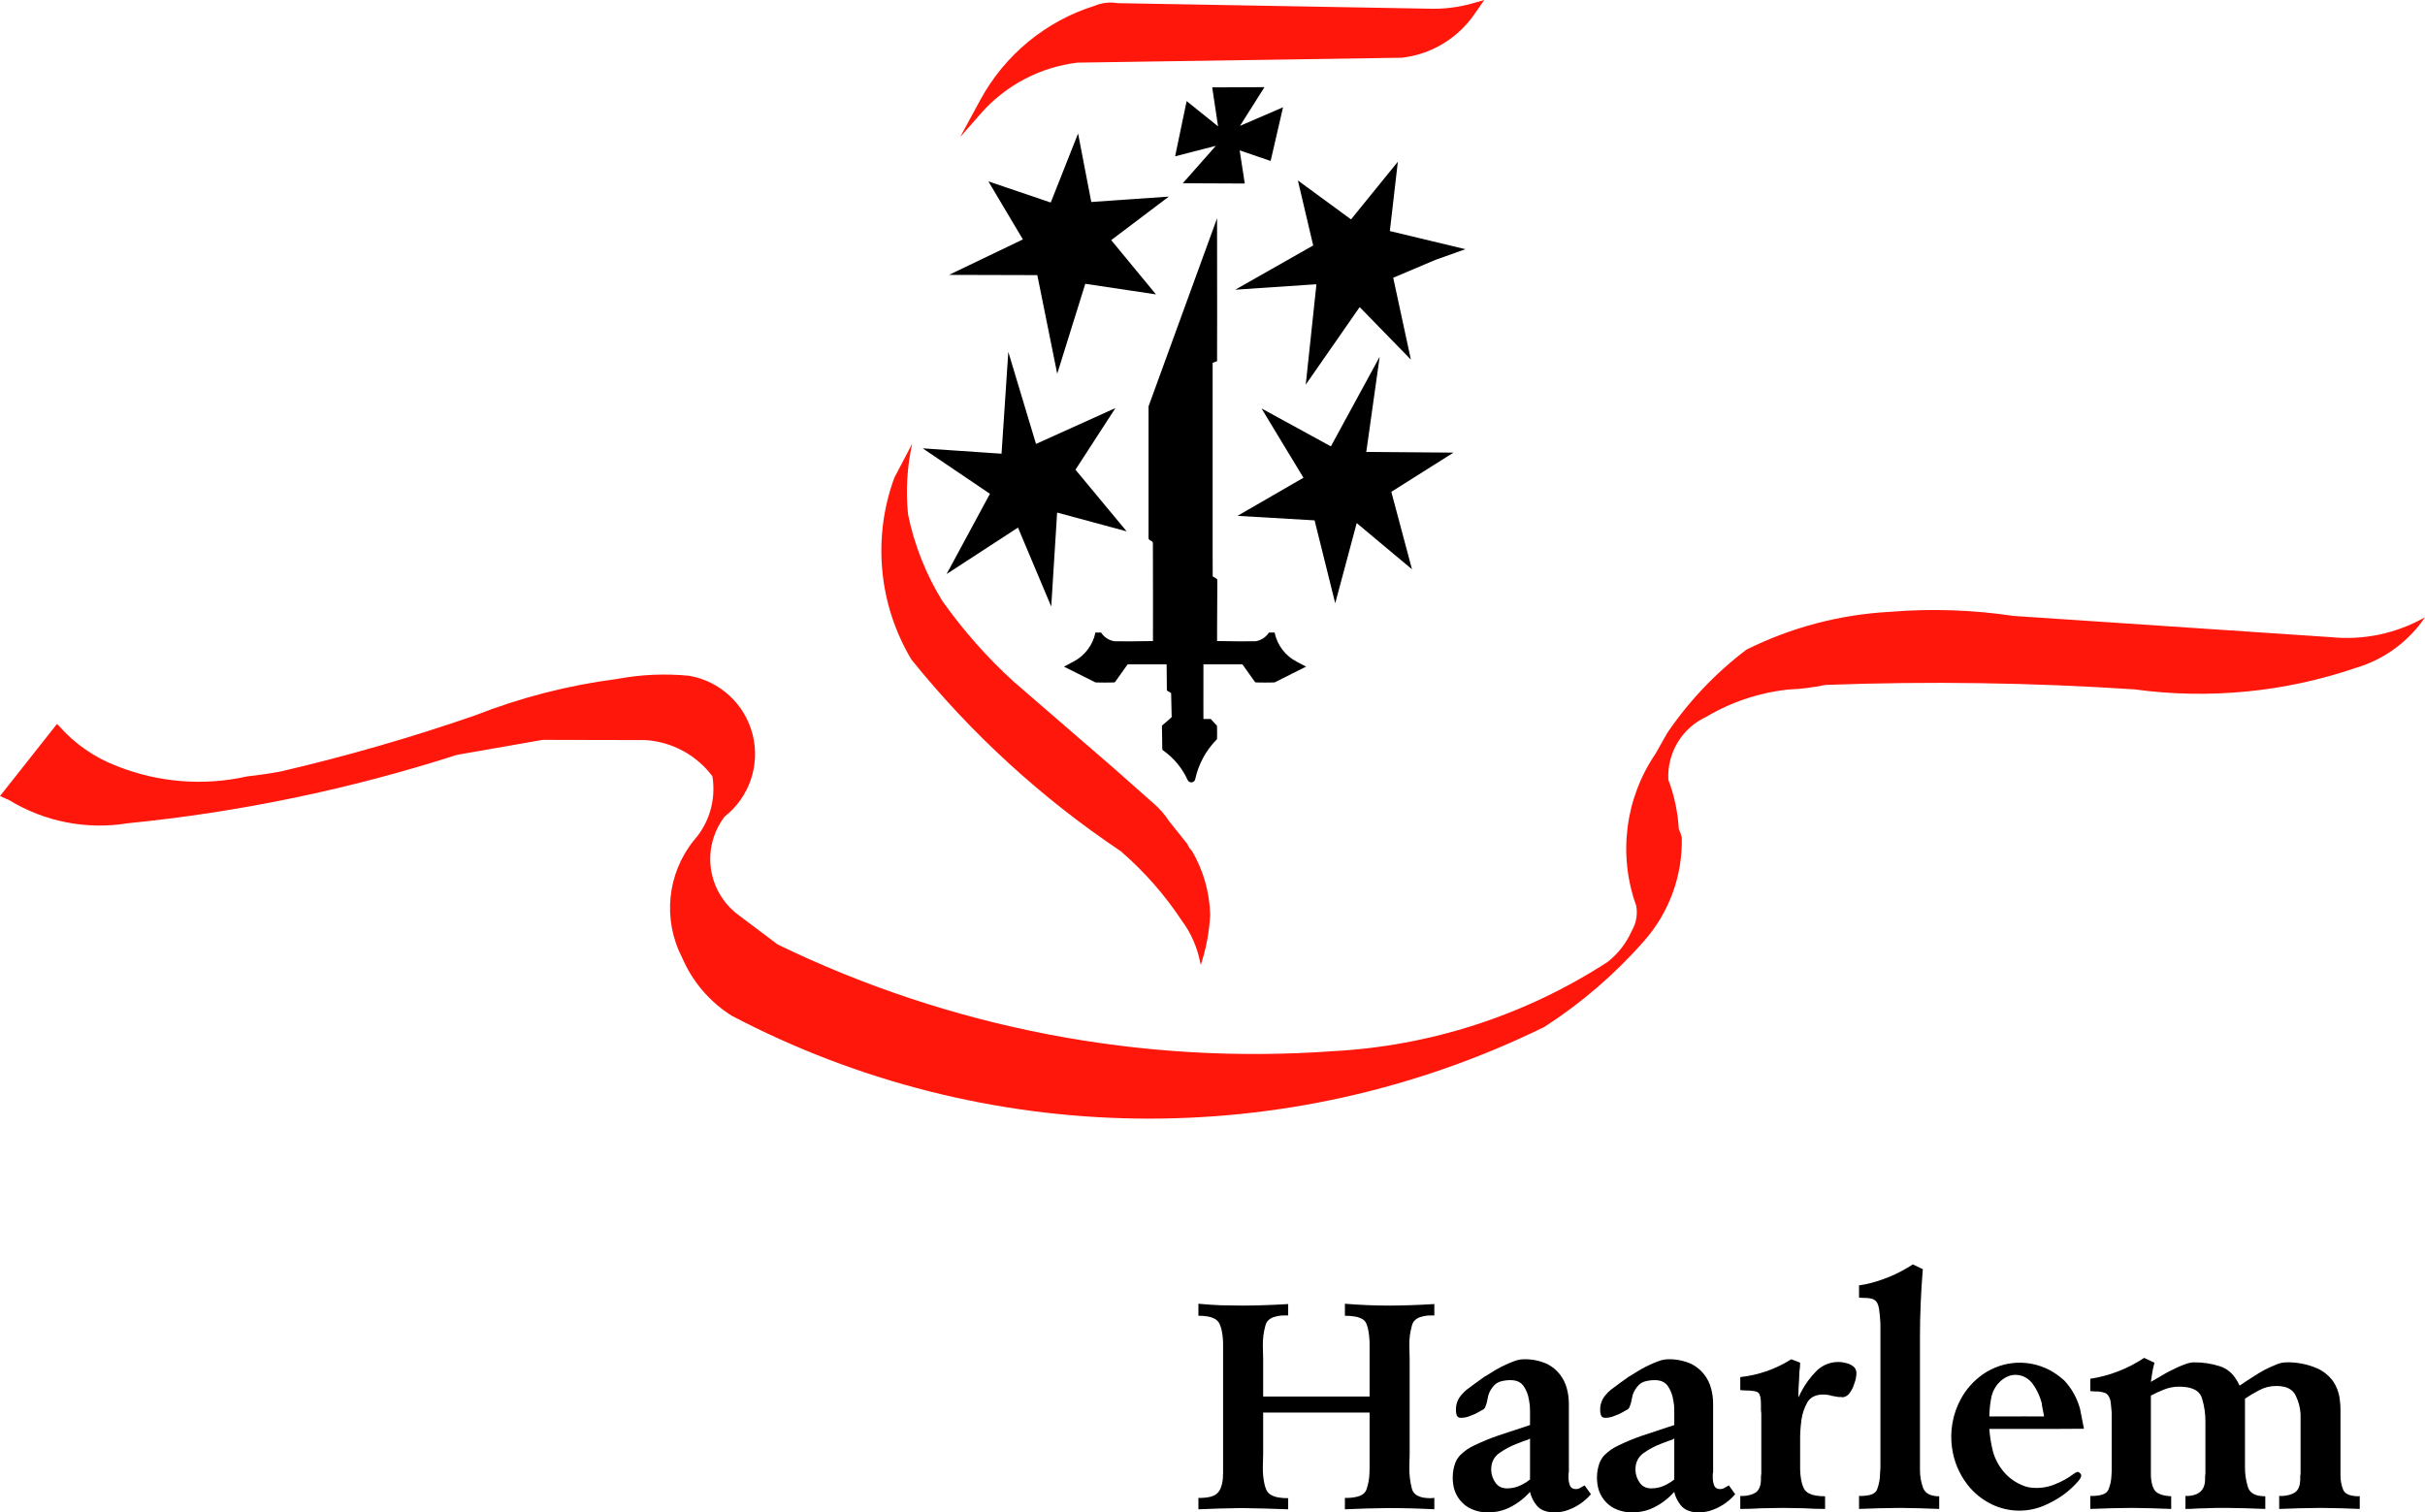 <?xml version="1.0" encoding="UTF-8"?>
<svg xmlns="http://www.w3.org/2000/svg" xmlns:xlink="http://www.w3.org/1999/xlink" width="540pt" height="336.83pt" viewBox="0 0 540 336.83" version="1.1">
<defs>
<clipPath id="clip1">
  <path d="M 465 302 L 526 302 L 526 336.828 L 465 336.828 Z M 465 302 "/>
</clipPath>
<clipPath id="clip2">
  <path d="M 413 281 L 432 281 L 432 336.828 L 413 336.828 Z M 413 281 "/>
</clipPath>
<clipPath id="clip3">
  <path d="M 387 302 L 414 302 L 414 336.828 L 387 336.828 Z M 387 302 "/>
</clipPath>
<clipPath id="clip4">
  <path d="M 355 302 L 387 302 L 387 336.828 L 355 336.828 Z M 355 302 "/>
</clipPath>
<clipPath id="clip5">
  <path d="M 323 302 L 355 302 L 355 336.828 L 323 336.828 Z M 323 302 "/>
</clipPath>
<clipPath id="clip6">
  <path d="M 266 290 L 320 290 L 320 336.828 L 266 336.828 Z M 266 290 "/>
</clipPath>
<clipPath id="clip7">
  <path d="M 434 303 L 465 303 L 465 336.828 L 434 336.828 Z M 434 303 "/>
</clipPath>
</defs>
<g id="surface1">
<path style=" stroke:none;fill-rule:nonzero;fill:rgb(100%,9%,4.3%);fill-opacity:1;" d="M 218.27 22.297 L 213.797 30.539 L 218.41 25.285 C 223.941 18.988 231.598 14.953 239.918 13.949 L 312.203 12.855 C 318.684 12.102 324.527 8.602 328.258 3.25 L 330.531 -0.004 L 327.668 0.816 C 324.582 1.664 321.387 2.039 318.188 1.934 L 248.891 0.703 C 247.168 0.406 245.398 0.605 243.785 1.277 C 232.867 4.695 223.715 12.238 218.27 22.297 "/>
<path style=" stroke:none;fill-rule:nonzero;fill:rgb(0%,0%,0%);fill-opacity:1;" d="M 273.125 40.855 L 277.191 40.871 L 276.312 35.211 L 276.047 33.488 L 277.348 33.934 L 282.945 35.848 L 283.875 31.836 L 285.164 26.242 L 285.711 23.891 L 279.809 26.441 L 276.121 28.031 L 278.695 23.965 L 280.586 20.969 L 281.57 19.41 L 275.062 19.441 L 274.773 19.445 L 269.938 19.453 L 270.227 21.395 L 271.242 28.141 L 269.203 26.504 L 268.547 25.973 L 264.242 22.516 L 262.898 28.953 L 262.273 31.961 L 261.676 34.816 L 265.406 33.855 L 267.73 33.254 L 270.742 32.48 L 266.215 37.605 L 265.496 38.418 L 263.379 40.812 L 269.766 40.84 L 273.125 40.855 "/>
<path style=" stroke:none;fill-rule:nonzero;fill:rgb(0%,0%,0%);fill-opacity:1;" d="M 233.48 73.613 L 235.422 83.242 L 239.219 71.066 L 240.02 68.512 L 241.672 63.207 L 250.938 64.594 L 257.41 65.562 L 253.148 60.398 L 249.992 56.57 L 247.441 53.48 L 254.594 48.078 L 260.273 43.785 L 252.383 44.336 L 249.344 44.547 L 243.008 44.988 L 241.125 35.223 L 240.066 29.73 L 237.746 35.59 L 236.008 39.992 L 233.98 45.105 L 224.484 41.887 L 220.094 40.398 L 223.883 46.77 L 224.18 47.27 L 227.777 53.32 L 218.617 57.719 L 218.043 57.996 L 211.328 61.219 L 221.387 61.246 L 230.992 61.273 L 232.133 66.938 L 233.48 73.613 "/>
<path style=" stroke:none;fill-rule:nonzero;fill:rgb(0%,0%,0%);fill-opacity:1;" d="M 231.418 128.742 L 234.09 135.09 L 234.535 127.973 L 235.223 117.023 L 235.402 114.156 L 243.582 116.367 L 245.84 116.977 L 250.891 118.344 L 246.156 112.645 L 242.938 108.766 L 239.484 104.609 L 241.145 102.055 L 244.691 96.578 L 248.391 90.879 L 239.297 94.988 L 238.742 95.238 L 230.699 98.871 L 229.562 95.094 L 227.152 87.086 L 224.531 78.367 L 223.867 88.379 L 223.555 93.09 L 223.023 101.047 L 218.031 100.707 L 212.859 100.355 L 205.469 99.852 L 213.578 105.336 L 217.676 108.105 L 220.438 109.977 L 218.594 113.391 L 213.934 122.023 L 210.785 127.852 L 218.238 123 L 224.176 119.133 L 226.688 117.5 L 228.094 120.844 L 231.418 128.742 "/>
<path style=" stroke:none;fill-rule:nonzero;fill:rgb(100%,9%,4.3%);fill-opacity:1;" d="M 420.773 136.27 C 409.688 136.871 398.84 139.734 388.898 144.684 C 382.047 149.871 376.086 156.141 371.258 163.25 L 368.684 167.816 C 361.875 177.773 360.266 190.398 364.359 201.742 C 364.703 203.676 364.344 205.664 363.34 207.352 C 362.145 210.051 360.309 212.414 357.984 214.238 C 339.676 226.113 318.566 232.969 296.773 234.113 C 254.199 237.176 211.574 228.98 173.172 210.352 L 164.441 203.781 C 161.094 201.305 158.883 197.586 158.309 193.461 C 157.73 189.336 158.84 185.152 161.383 181.852 C 166.875 177.531 169.312 170.383 167.598 163.609 C 165.887 156.832 160.352 151.695 153.465 150.504 C 148.094 149.977 142.68 150.219 137.379 151.219 C 126.535 152.621 115.91 155.355 105.734 159.352 C 91.578 164.25 77.18 168.402 62.59 171.801 C 60.086 172.266 57.566 172.637 55.035 172.914 C 45.34 175.094 35.211 174.285 25.98 170.594 C 21.012 168.695 16.582 165.613 13.078 161.613 L 12.695 161.23 L 6.199 169.449 L 0 177.293 L 2.02 178.188 C 9.922 183.02 19.297 184.852 28.441 183.352 C 53.348 180.883 77.922 175.777 101.75 168.117 L 120.852 164.781 L 143.727 164.828 C 149.633 165.203 155.078 168.145 158.633 172.871 C 159.488 178.027 157.965 183.297 154.484 187.195 C 148.539 194.609 147.523 204.832 151.891 213.273 C 154.172 218.605 158.02 223.117 162.926 226.211 C 219.395 255.871 286.633 256.801 343.898 228.711 C 352.148 223.398 359.613 216.961 366.086 209.59 C 371.707 203.234 374.715 194.984 374.5 186.504 C 374.34 185.855 374.113 185.227 373.832 184.621 C 373.617 180.879 372.836 177.188 371.512 173.68 C 371.18 167.73 374.508 162.176 379.914 159.668 C 385.527 156.332 391.797 154.246 398.289 153.562 C 401.031 153.453 403.762 153.113 406.449 152.543 C 429.398 151.691 452.379 152.023 475.297 153.535 C 491.887 155.789 508.77 154.148 524.613 148.742 C 530.891 146.883 536.328 142.906 540 137.484 L 539.934 137.512 C 533.562 141.117 526.227 142.648 518.945 141.895 L 448.312 137.168 C 439.199 135.805 429.957 135.504 420.773 136.27 "/>
<path style=" stroke:none;fill-rule:nonzero;fill:rgb(0%,0%,0%);fill-opacity:1;" d="M 291.805 75.898 L 290.762 85.668 L 298.043 75.195 L 299.57 72.996 L 302.742 68.434 L 302.875 68.5 L 314.176 80.09 L 310.242 61.859 L 319.613 57.887 L 326.32 55.496 L 318.629 53.652 L 315.668 52.941 L 309.492 51.457 L 310.633 41.578 L 311.273 36.02 L 307.297 40.914 L 304.312 44.59 L 300.848 48.859 L 292.754 42.934 L 289.016 40.195 L 290.715 47.41 L 290.848 47.977 L 292.422 54.664 L 275.062 64.523 L 292.934 63.316 L 293.137 63.383 L 292.523 69.129 L 291.805 75.898 "/>
<path style=" stroke:none;fill-rule:nonzero;fill:rgb(0%,0%,0%);fill-opacity:1;" d="M 292.734 115.891 L 297.328 134.359 L 302.113 116.496 L 308.613 121.93 L 310.406 123.43 L 314.422 126.785 L 312.512 119.633 L 311.211 114.758 L 309.816 109.539 L 312.395 107.914 L 317.91 104.43 L 323.656 100.805 L 313.676 100.723 L 313.07 100.719 L 304.242 100.648 L 304.797 96.742 L 305.961 88.461 L 307.23 79.445 L 302.434 88.262 L 300.176 92.406 L 296.363 99.41 L 291.973 97.012 L 287.422 94.523 L 280.922 90.973 L 285.988 99.352 L 288.551 103.578 L 290.254 106.398 L 275.562 114.891 L 292.734 115.891 "/>
<path style=" stroke:none;fill-rule:nonzero;fill:rgb(0%,0%,0%);fill-opacity:1;" d="M 256.746 138.242 L 256.742 142.77 L 251.648 142.836 C 250.48 142.844 249.316 142.836 248.152 142.812 C 246.938 142.617 245.859 141.918 245.195 140.883 L 245.168 140.875 L 243.934 140.871 C 243.359 143.668 241.551 146.055 239.012 147.367 L 236.922 148.469 L 240.129 150.074 L 243.898 151.965 C 243.953 151.98 244.012 151.992 244.07 151.992 C 245.387 152.027 246.699 152.027 248.012 151.992 C 248.105 151.988 248.195 151.965 248.277 151.922 L 251.09 147.98 C 251.129 147.973 251.172 147.965 251.211 147.965 L 251.613 147.961 L 259.781 147.961 L 259.785 148.555 L 259.797 149.297 L 259.84 153.781 L 260.062 153.918 L 260.789 154.359 L 260.809 155.23 L 260.91 159.699 L 260.109 160.438 L 259.867 160.637 L 258.742 161.613 L 258.805 165.93 L 258.816 166.738 C 258.82 166.859 258.859 166.977 258.93 167.074 C 261.34 168.758 263.254 171.055 264.473 173.73 C 264.641 174.086 265.023 174.293 265.414 174.234 C 265.801 174.176 266.109 173.867 266.164 173.48 C 266.906 170.125 268.586 167.047 271.008 164.613 C 271.035 163.668 271.035 162.723 271.008 161.777 C 271.004 161.707 270.988 161.641 270.965 161.574 L 270.664 161.273 L 269.613 160.133 L 268.098 160.129 L 267.98 160.121 L 267.973 157.359 L 267.98 148.551 L 267.98 147.961 L 276.152 147.961 L 276.551 147.965 C 276.594 147.965 276.633 147.973 276.676 147.98 L 279.484 151.922 C 279.566 151.965 279.656 151.988 279.75 151.992 C 281.062 152.027 282.379 152.027 283.691 151.992 C 283.75 151.992 283.809 151.98 283.863 151.965 L 287.633 150.074 L 290.84 148.469 L 288.75 147.367 C 286.211 146.055 284.402 143.668 283.828 140.871 L 282.594 140.875 L 282.566 140.883 C 281.902 141.918 280.824 142.617 279.609 142.812 C 278.445 142.836 277.281 142.844 276.117 142.836 L 271.02 142.77 L 271.02 140.363 L 271.074 130.094 C 271.07 129.746 271.066 129.398 271.059 129.055 C 270.969 128.945 270.863 128.855 270.746 128.789 L 270.047 128.375 L 270.031 123.793 L 270.031 83.027 L 270.035 80.797 L 270.062 80.785 L 271.016 80.441 L 271.035 70.32 L 271.016 48.613 L 255.758 90.504 L 255.758 119.82 C 255.762 119.973 255.824 120.121 255.934 120.23 C 256.027 120.305 256.133 120.359 256.242 120.398 C 256.352 120.438 256.457 120.496 256.547 120.57 C 256.66 120.676 256.723 120.824 256.727 120.98 L 256.75 133.203 L 256.746 138.242 "/>
<g clip-path="url(#clip1)" clip-rule="nonzero">
<path style=" stroke:none;fill-rule:nonzero;fill:rgb(0%,0%,0%);fill-opacity:1;" d="M 499.914 311.422 L 499.914 311.5 C 500.914 310.824 501.953 310.207 503.027 309.648 C 504.215 309 505.547 308.668 506.895 308.676 C 507.5 308.668 508.102 308.73 508.688 308.871 C 509.324 309.012 509.918 309.309 510.41 309.734 C 510.746 310.043 511.02 310.414 511.211 310.828 C 511.84 312.109 512.211 313.504 512.293 314.934 L 512.293 328.207 C 512.25 328.406 512.223 328.613 512.215 328.82 L 512.215 329.656 C 512.203 330.184 512.109 330.707 511.93 331.203 C 511.75 331.711 511.41 332.141 510.961 332.434 C 510.777 332.547 510.59 332.645 510.395 332.723 C 509.484 333.078 508.508 333.23 507.531 333.164 L 507.531 336.062 C 510.652 335.934 513.773 335.855 516.895 335.832 C 519.754 335.863 522.609 335.938 525.469 336.062 L 525.469 333.164 L 525.309 333.242 C 524.777 333.25 524.246 333.203 523.727 333.102 C 523.324 333.035 522.938 332.895 522.586 332.691 C 522.297 332.531 522.059 332.293 521.891 332.008 L 521.75 331.719 C 521.348 330.672 521.152 329.555 521.18 328.434 L 521.18 314.016 C 521.184 313.27 521.137 312.52 521.035 311.781 C 520.867 310.211 520.305 308.707 519.395 307.418 C 518.496 306.27 517.332 305.355 516.004 304.758 C 513.832 303.816 511.484 303.355 509.117 303.414 C 508.477 303.426 507.844 303.543 507.238 303.766 C 506.23 304.152 505.238 304.594 504.277 305.09 C 503.488 305.512 502.719 305.969 501.977 306.465 C 500.875 307.148 499.789 307.859 498.723 308.602 C 498.43 307.953 498.074 307.336 497.656 306.762 C 496.836 305.578 495.645 304.703 494.273 304.27 C 492.402 303.676 490.449 303.387 488.484 303.414 L 488.312 303.418 C 487.895 303.453 487.48 303.531 487.078 303.66 C 485.98 304.027 484.91 304.48 483.883 305.016 C 483.367 305.25 482.863 305.504 482.375 305.777 C 481.246 306.453 480.105 307.117 478.961 307.762 L 479.277 305.625 C 479.41 304.906 479.566 304.195 479.754 303.488 L 477.453 302.422 C 473.848 304.828 469.758 306.414 465.469 307.074 L 465.469 309.82 L 466.582 309.898 L 467.215 309.898 C 467.695 309.945 468.172 310.043 468.633 310.184 C 469.004 310.301 469.32 310.555 469.516 310.891 L 469.738 311.277 C 469.883 311.617 469.977 311.977 470.02 312.348 C 470.105 313.078 470.18 313.812 470.23 314.551 L 470.23 327.672 C 470.223 328.039 470.203 328.402 470.172 328.77 C 470.125 329.766 469.914 330.75 469.547 331.676 L 469.398 331.973 C 469.207 332.27 468.938 332.508 468.621 332.668 C 468.359 332.797 468.09 332.898 467.805 332.965 C 467.039 333.133 466.254 333.199 465.469 333.164 L 465.469 336.062 C 468.535 335.934 471.605 335.859 474.676 335.832 C 477.613 335.863 480.551 335.938 483.484 336.062 L 483.484 333.242 C 483.121 333.223 482.762 333.184 482.398 333.133 C 481.824 333.059 481.262 332.895 480.734 332.652 C 480.336 332.469 479.992 332.18 479.746 331.82 C 479.559 331.531 479.41 331.219 479.309 330.895 C 479.055 329.996 478.938 329.062 478.961 328.129 L 478.961 310.812 C 479.887 310.32 480.836 309.883 481.809 309.504 C 482.871 309.066 484.004 308.836 485.152 308.828 C 485.703 308.828 486.258 308.863 486.805 308.938 C 487.465 309.012 488.109 309.199 488.707 309.496 C 489.355 309.805 489.875 310.332 490.172 310.984 L 490.355 311.488 C 490.871 313.172 491.125 314.926 491.105 316.688 L 491.105 328.207 C 491.059 328.406 491.035 328.613 491.027 328.82 L 491.023 329.656 C 491.02 330.246 490.887 330.832 490.633 331.367 C 490.305 332.012 489.754 332.516 489.078 332.781 C 488.309 333.086 487.484 333.215 486.66 333.164 L 486.66 336.062 L 487.902 336.043 C 489.02 335.965 490.141 335.922 491.262 335.91 C 492.797 335.836 494.328 335.809 495.863 335.832 C 498.723 335.863 501.578 335.938 504.438 336.062 L 504.438 333.242 C 504.027 333.242 503.617 333.215 503.211 333.152 C 502.711 333.086 502.23 332.93 501.785 332.691 C 501.285 332.418 500.891 331.984 500.664 331.461 L 500.52 331.047 C 500.098 329.629 499.891 328.156 499.914 326.68 L 499.914 311.422 "/>
</g>
<g clip-path="url(#clip2)" clip-rule="nonzero">
<path style=" stroke:none;fill-rule:nonzero;fill:rgb(0%,0%,0%);fill-opacity:1;" d="M 431.824 333.164 L 431.824 333.242 C 431.137 333.258 430.449 333.148 429.801 332.914 C 429.289 332.727 428.848 332.387 428.531 331.941 C 428.383 331.719 428.266 331.473 428.18 331.215 C 427.742 329.98 427.527 328.676 427.539 327.367 L 427.539 297.844 C 427.539 292.777 427.754 287.715 428.176 282.664 L 425.953 281.598 C 422.648 283.77 418.961 285.297 415.086 286.098 C 414.922 286.098 414.758 286.121 414.598 286.164 C 414.395 286.223 414.184 286.25 413.973 286.25 L 413.973 288.996 L 415.004 289.07 L 415.402 289.07 C 415.871 289.066 416.344 289.125 416.797 289.242 C 417.273 289.355 417.684 289.648 417.941 290.062 L 418.098 290.352 C 418.266 290.754 418.383 291.176 418.441 291.605 C 418.582 292.664 418.68 293.727 418.734 294.793 L 418.734 326.758 L 418.707 327.371 C 418.672 327.621 418.656 327.875 418.652 328.129 C 418.652 329.34 418.434 330.543 418.008 331.68 L 417.867 331.973 C 417.68 332.27 417.418 332.512 417.105 332.668 C 416.852 332.797 416.582 332.898 416.301 332.965 C 415.539 333.133 414.754 333.199 413.973 333.164 L 413.973 336.062 C 417.016 335.934 420.055 335.855 423.098 335.832 C 426.008 335.863 428.918 335.941 431.824 336.062 L 431.824 333.164 "/>
</g>
<g clip-path="url(#clip3)" clip-rule="nonzero">
<path style=" stroke:none;fill-rule:nonzero;fill:rgb(0%,0%,0%);fill-opacity:1;" d="M 400.461 311.195 L 400.461 311.27 C 400.461 309.973 400.512 308.676 400.617 307.379 L 400.641 306.707 C 400.68 306.297 400.695 305.883 400.695 305.473 C 400.805 304.816 400.859 304.152 400.855 303.488 L 398.871 302.727 C 395.445 304.906 391.562 306.262 387.527 306.695 L 387.527 309.594 L 388.398 309.668 C 389.145 309.656 389.887 309.707 390.621 309.82 C 390.852 309.859 391.074 309.922 391.293 310.012 L 391.465 310.105 L 391.594 310.219 C 391.691 310.328 391.77 310.453 391.828 310.59 C 391.902 310.766 391.957 310.945 391.996 311.129 C 392.094 311.656 392.141 312.188 392.129 312.719 L 392.129 313.508 C 392.113 313.934 392.141 314.359 392.207 314.781 L 392.207 328.207 C 392.164 328.406 392.141 328.613 392.133 328.82 L 392.129 329.656 L 392.098 330.09 C 392.059 330.582 391.93 331.066 391.715 331.512 C 391.531 331.887 391.254 332.203 390.91 332.434 C 390.734 332.547 390.551 332.645 390.359 332.723 C 389.461 333.082 388.492 333.23 387.527 333.164 L 387.527 336.062 C 389.113 336.062 390.703 336.012 392.289 335.91 L 396.969 335.832 L 401.727 335.91 C 403.285 336.012 404.848 336.062 406.41 336.062 L 406.41 333.242 C 405.715 333.25 405.02 333.195 404.336 333.082 C 403.809 333 403.301 332.84 402.824 332.602 C 402.324 332.363 401.918 331.961 401.676 331.465 C 401.48 331.066 401.328 330.648 401.219 330.219 C 400.953 329.059 400.832 327.871 400.855 326.68 L 400.855 320.805 C 400.836 319.43 400.914 318.051 401.094 316.688 L 401.152 316.211 C 401.34 314.832 401.789 313.504 402.477 312.297 C 402.77 311.805 403.184 311.398 403.68 311.113 C 404.371 310.746 405.148 310.562 405.934 310.582 C 406.633 310.578 407.328 310.68 407.996 310.891 C 408.336 310.934 408.676 310.996 409.012 311.066 C 409.355 311.152 409.711 311.172 410.059 311.117 L 410.137 311.195 C 410.348 311.195 410.559 311.164 410.758 311.098 C 411.176 310.953 411.539 310.691 411.809 310.34 C 412.316 309.688 412.695 308.941 412.914 308.145 C 413.203 307.414 413.367 306.641 413.391 305.855 L 413.383 305.637 C 413.348 305.094 413.078 304.598 412.645 304.277 C 412.066 303.859 411.398 303.59 410.691 303.488 C 410.305 303.387 409.906 303.336 409.504 303.336 C 407.668 303.289 405.891 303.98 404.566 305.254 C 403.129 306.68 401.93 308.324 401.016 310.125 L 400.773 310.613 C 400.691 310.816 400.586 311.012 400.461 311.195 "/>
</g>
<g clip-path="url(#clip4)" clip-rule="nonzero">
<path style=" stroke:none;fill-rule:nonzero;fill:rgb(0%,0%,0%);fill-opacity:1;" d="M 372.828 332.25 L 372.828 332.324 C 373.09 333.375 373.57 334.355 374.242 335.199 C 374.625 335.688 375.117 336.078 375.676 336.34 C 376.48 336.684 377.352 336.852 378.227 336.824 C 379.047 336.828 379.867 336.723 380.664 336.508 C 382.895 335.844 384.883 334.547 386.395 332.781 L 384.969 330.801 L 384.863 330.902 L 384.844 330.918 L 384.816 330.938 L 384.73 330.953 L 383.98 331.387 C 383.703 331.555 383.387 331.641 383.062 331.637 C 382.867 331.641 382.672 331.613 382.484 331.559 C 382.27 331.496 382.078 331.371 381.934 331.203 C 381.824 331.07 381.738 330.918 381.684 330.754 C 381.488 330.203 381.391 329.625 381.398 329.043 L 381.398 328.383 C 381.395 328.219 381.422 328.055 381.477 327.902 L 381.477 312.719 C 381.488 311.547 381.34 310.375 381.027 309.242 C 380.43 306.906 378.867 304.938 376.734 303.82 C 375.066 303.047 373.242 302.672 371.402 302.727 C 370.758 302.746 370.117 302.867 369.508 303.078 C 368.105 303.59 366.75 304.211 365.453 304.938 C 365.051 305.152 364.656 305.387 364.277 305.637 C 363.762 305.992 363.227 306.32 362.676 306.617 C 361.34 307.566 360.016 308.531 358.711 309.516 C 358.262 309.879 357.855 310.285 357.496 310.734 C 356.715 311.645 356.297 312.816 356.328 314.016 C 356.324 314.328 356.359 314.641 356.438 314.945 L 356.551 315.293 C 356.629 315.469 356.773 315.605 356.957 315.676 C 357.137 315.746 357.328 315.777 357.52 315.77 C 358.23 315.754 358.93 315.598 359.582 315.312 C 360.215 315.094 360.828 314.816 361.406 314.473 L 361.809 314.246 L 362.359 313.941 L 362.547 313.812 C 362.676 313.691 362.781 313.543 362.852 313.379 C 363.008 313.016 363.137 312.645 363.23 312.262 L 363.547 310.738 C 363.809 309.902 364.262 309.145 364.867 308.52 C 365.258 308.113 365.75 307.816 366.289 307.664 C 367.023 307.461 367.785 307.367 368.547 307.379 C 368.809 307.379 369.074 307.398 369.336 307.441 C 370.133 307.543 370.859 307.965 371.344 308.613 C 372.008 309.562 372.438 310.656 372.594 311.805 L 372.625 311.934 C 372.773 312.668 372.844 313.418 372.828 314.168 L 372.828 317.375 L 365.691 319.738 C 363.918 320.352 362.18 321.066 360.488 321.875 C 359.258 322.426 358.145 323.203 357.199 324.164 C 356.777 324.645 356.438 325.195 356.195 325.789 C 355.809 326.832 355.613 327.934 355.613 329.043 C 355.613 329.52 355.645 329.992 355.711 330.461 C 355.953 332.605 357.16 334.52 358.988 335.664 C 360.371 336.469 361.949 336.871 363.547 336.824 C 364.871 336.832 366.188 336.594 367.426 336.121 C 369.5 335.262 371.348 333.938 372.828 332.25 M 372.828 320.348 L 372.828 329.504 C 372.312 329.922 371.754 330.289 371.16 330.594 C 370.117 331.176 368.945 331.48 367.754 331.484 C 367.52 331.488 367.285 331.469 367.055 331.43 C 366.328 331.324 365.676 330.938 365.23 330.355 C 364.605 329.535 364.242 328.547 364.184 327.52 L 364.184 327.289 L 364.203 326.805 C 364.254 325.926 364.578 325.09 365.129 324.406 C 365.414 324.07 365.746 323.777 366.113 323.535 C 367.266 322.734 368.508 322.074 369.816 321.57 L 370.707 321.23 C 371.164 321.031 371.637 320.863 372.117 320.73 L 372.387 320.633 C 372.551 320.57 372.703 320.473 372.828 320.348 "/>
</g>
<g clip-path="url(#clip5)" clip-rule="nonzero">
<path style=" stroke:none;fill-rule:nonzero;fill:rgb(0%,0%,0%);fill-opacity:1;" d="M 340.707 332.25 L 340.707 332.324 C 340.965 333.375 341.449 334.355 342.121 335.199 C 342.5 335.688 342.992 336.078 343.555 336.34 C 344.359 336.684 345.227 336.852 346.102 336.824 C 346.926 336.828 347.746 336.723 348.543 336.508 C 350.77 335.844 352.762 334.547 354.273 332.781 L 352.848 330.801 L 352.738 330.902 L 352.723 330.918 L 352.691 330.938 L 352.605 330.953 L 351.855 331.387 C 351.582 331.555 351.266 331.641 350.941 331.637 C 350.746 331.641 350.551 331.613 350.363 331.559 C 350.148 331.496 349.957 331.371 349.809 331.203 C 349.699 331.07 349.617 330.918 349.559 330.754 C 349.363 330.203 349.27 329.625 349.273 329.043 L 349.273 328.383 C 349.273 328.219 349.301 328.055 349.355 327.902 L 349.355 312.719 C 349.367 311.547 349.215 310.375 348.906 309.242 C 348.309 306.906 346.746 304.938 344.613 303.82 C 342.945 303.047 341.117 302.672 339.277 302.727 C 338.633 302.746 337.992 302.867 337.383 303.078 C 335.984 303.59 334.629 304.211 333.328 304.938 C 332.926 305.152 332.535 305.387 332.156 305.637 C 331.641 305.992 331.105 306.32 330.551 306.617 C 329.219 307.566 327.895 308.531 326.586 309.516 C 326.141 309.879 325.734 310.285 325.371 310.734 C 324.59 311.645 324.176 312.816 324.207 314.016 C 324.203 314.328 324.238 314.641 324.312 314.945 L 324.426 315.293 C 324.508 315.469 324.652 315.605 324.832 315.676 C 325.012 315.746 325.203 315.777 325.395 315.77 C 326.105 315.754 326.809 315.598 327.457 315.312 C 328.094 315.094 328.703 314.816 329.281 314.473 L 329.684 314.246 L 330.234 313.941 L 330.426 313.812 C 330.555 313.691 330.66 313.543 330.73 313.379 C 330.887 313.016 331.012 312.645 331.109 312.262 L 331.426 310.738 C 331.684 309.902 332.137 309.145 332.746 308.52 C 333.137 308.113 333.629 307.816 334.168 307.664 C 334.902 307.461 335.66 307.367 336.422 307.379 C 336.688 307.379 336.949 307.398 337.211 307.441 C 338.012 307.543 338.734 307.965 339.219 308.613 C 339.887 309.562 340.312 310.656 340.469 311.805 L 340.5 311.934 C 340.648 312.668 340.719 313.418 340.707 314.168 L 340.707 317.375 L 333.566 319.738 C 331.797 320.352 330.059 321.066 328.367 321.875 C 327.137 322.426 326.02 323.203 325.078 324.164 C 324.652 324.645 324.312 325.195 324.07 325.789 C 323.688 326.832 323.488 327.934 323.492 329.043 C 323.488 329.52 323.523 329.992 323.586 330.461 C 323.832 332.605 325.039 334.52 326.863 335.664 C 328.246 336.469 329.828 336.871 331.426 336.824 C 332.75 336.832 334.062 336.594 335.301 336.121 C 337.379 335.262 339.227 333.938 340.707 332.25 M 340.707 320.348 L 340.707 329.504 C 340.188 329.922 339.629 330.289 339.035 330.594 C 337.996 331.176 336.824 331.48 335.629 331.484 C 335.398 331.488 335.164 331.469 334.934 331.43 C 334.207 331.324 333.551 330.938 333.105 330.355 C 332.484 329.535 332.117 328.547 332.059 327.52 L 332.059 327.289 L 332.078 326.805 C 332.129 325.926 332.453 325.09 333.008 324.406 C 333.293 324.07 333.621 323.777 333.988 323.535 C 335.141 322.734 336.387 322.074 337.691 321.57 L 338.586 321.23 C 339.043 321.031 339.512 320.863 339.992 320.73 L 340.262 320.633 C 340.43 320.57 340.582 320.473 340.707 320.348 "/>
</g>
<g clip-path="url(#clip6)" clip-rule="nonzero">
<path style=" stroke:none;fill-rule:nonzero;fill:rgb(0%,0%,0%);fill-opacity:1;" d="M 304.98 311.02 L 281.281 311.02 L 281.281 302.715 L 281.211 299.766 C 281.176 298.223 281.371 296.688 281.789 295.203 L 281.93 294.793 C 282.039 294.535 282.195 294.297 282.391 294.094 C 282.719 293.77 283.117 293.52 283.555 293.363 C 284.34 293.094 285.164 292.965 285.992 292.969 L 286.852 292.969 L 286.852 290.43 C 283.523 290.637 280.191 290.754 276.859 290.773 L 271.859 290.703 C 270.191 290.633 268.527 290.52 266.863 290.363 L 266.863 293.039 C 267.566 293.027 268.27 293.082 268.961 293.207 C 269.492 293.289 270.004 293.457 270.477 293.707 C 270.977 293.965 271.371 294.387 271.594 294.902 C 271.773 295.312 271.918 295.738 272.02 296.176 C 272.266 297.332 272.383 298.516 272.359 299.695 L 272.359 327.973 C 272.363 328.371 272.348 328.773 272.312 329.168 C 272.27 329.973 272.09 330.766 271.781 331.512 C 271.59 331.98 271.285 332.395 270.895 332.719 C 270.414 333.066 269.867 333.301 269.285 333.41 C 268.488 333.566 267.676 333.629 266.863 333.602 L 266.863 336.141 C 270.074 336 273.289 335.906 276.5 335.867 C 279.953 335.918 283.402 336.008 286.852 336.141 L 286.852 333.668 C 286.121 333.68 285.395 333.625 284.676 333.5 C 284.133 333.414 283.605 333.242 283.117 332.984 C 282.73 332.789 282.402 332.492 282.168 332.129 L 281.98 331.77 C 281.797 331.344 281.652 330.906 281.555 330.457 C 281.305 329.258 281.191 328.031 281.211 326.805 L 281.281 323.785 L 281.281 314.59 L 304.98 314.59 L 304.98 326.875 C 304.98 327.297 304.973 327.723 304.949 328.145 C 304.914 329.34 304.699 330.523 304.309 331.656 L 304.145 332.035 C 303.93 332.414 303.617 332.727 303.238 332.934 C 302.934 333.105 302.613 333.234 302.273 333.324 C 301.363 333.547 300.422 333.641 299.484 333.602 L 299.484 336.141 C 302.672 335.996 305.859 335.906 309.051 335.867 C 312.504 335.867 315.953 335.957 319.398 336.141 L 319.398 333.602 L 318.613 333.668 C 318.156 333.672 317.699 333.645 317.242 333.582 C 316.699 333.52 316.168 333.363 315.68 333.117 C 315.152 332.863 314.734 332.422 314.512 331.883 L 314.379 331.469 C 313.988 329.945 313.805 328.375 313.832 326.805 L 313.902 323.785 L 313.902 302.715 L 313.832 299.766 C 313.797 298.223 313.992 296.688 314.41 295.203 L 314.551 294.793 C 314.66 294.535 314.816 294.297 315.012 294.094 C 315.34 293.77 315.738 293.52 316.176 293.363 C 316.961 293.094 317.785 292.965 318.613 292.969 L 319.398 292.969 L 319.398 290.43 C 316.074 290.637 312.738 290.754 309.406 290.773 C 306.094 290.773 302.785 290.637 299.484 290.363 L 299.484 293.039 C 300.223 293.027 300.961 293.082 301.684 293.207 C 302.227 293.285 302.754 293.457 303.238 293.707 C 303.613 293.895 303.93 294.188 304.145 294.547 L 304.309 294.902 C 304.414 295.168 304.504 295.438 304.574 295.715 C 304.871 297.02 305.008 298.359 304.98 299.695 L 304.98 311.02 "/>
</g>
<path style=" stroke:none;fill-rule:nonzero;fill:rgb(100%,9%,4.3%);fill-opacity:1;" d="M 225.656 151.75 C 219.77 146.375 214.477 140.383 209.867 133.879 C 206.188 127.93 203.59 121.375 202.195 114.52 C 201.676 109.266 201.988 103.965 203.129 98.809 L 199.148 106.402 C 194.242 119.785 195.645 134.672 202.961 146.906 C 216.246 163.398 231.953 177.781 249.551 189.562 C 254.773 194.066 259.352 199.27 263.152 205.023 C 265.219 207.801 266.629 211.016 267.273 214.414 L 267.395 214.898 C 268.582 211.285 269.285 207.527 269.48 203.73 C 269.352 198.719 267.957 193.824 265.422 189.504 C 264.977 189.07 264.633 188.547 264.402 187.973 L 260.32 182.871 C 259.402 181.449 258.285 180.16 257.008 179.047 L 248.082 171.145 L 225.656 151.75 "/>
<g clip-path="url(#clip7)" clip-rule="nonzero">
<path style=" stroke:none;fill-rule:nonzero;fill:rgb(0%,0%,0%);fill-opacity:1;" d="M 442.984 318.246 L 454.609 318.246 C 455.277 318.25 455.949 318.25 456.617 318.246 L 464.059 318.203 L 463.168 313.699 L 463.121 313.555 C 462.477 311.289 461.305 309.207 459.695 307.48 L 459.508 307.309 C 458.852 306.719 458.148 306.184 457.402 305.715 C 454.906 304.133 451.98 303.363 449.027 303.508 C 446.375 303.648 443.812 304.523 441.625 306.027 C 439.523 307.477 437.797 309.406 436.594 311.66 C 434.828 314.957 434.156 318.73 434.676 322.434 C 435.078 325.426 436.262 328.258 438.109 330.645 C 439.551 332.504 441.402 334.004 443.52 335.031 C 447.363 336.895 451.852 336.914 455.715 335.078 L 456.48 334.707 C 458.859 333.547 460.984 331.926 462.734 329.934 L 462.957 329.656 L 463.164 329.359 L 463.289 329.152 L 463.363 328.996 L 463.422 328.828 L 463.449 328.668 L 463.453 328.625 L 463.445 328.539 L 463.426 328.453 L 463.371 328.34 L 463.281 328.207 L 463.16 328.082 L 463.039 327.98 L 462.906 327.898 L 462.816 327.855 L 462.73 327.828 L 462.641 327.82 L 462.551 327.828 L 462.434 327.863 L 462.297 327.926 L 461.906 328.16 L 461.668 328.32 C 460.789 328.973 459.852 329.539 458.863 330.016 C 458.391 330.234 457.91 330.441 457.43 330.637 C 455.691 331.324 453.809 331.543 451.965 331.273 C 451.828 331.254 451.695 331.23 451.562 331.195 C 451.379 331.152 451.195 331.102 451.016 331.043 C 450.93 331.012 450.84 330.984 450.75 330.953 C 450.656 330.918 450.559 330.883 450.465 330.844 C 448.816 330.199 447.355 329.16 446.211 327.812 C 445.062 326.469 444.23 324.887 443.77 323.18 C 443.371 321.559 443.105 319.91 442.984 318.246 M 442.984 315.461 L 443 314.965 L 443.031 314.363 L 443.066 313.863 L 443.113 313.359 L 443.168 312.863 L 443.25 312.27 L 443.328 311.773 L 443.414 311.281 L 443.43 311.203 L 443.477 311.008 L 443.523 310.816 L 443.578 310.621 L 443.641 310.43 L 443.676 310.336 L 443.773 310.062 L 443.855 309.867 L 443.898 309.773 L 444.027 309.508 L 444.121 309.328 L 444.219 309.152 L 444.27 309.066 L 444.375 308.898 L 444.488 308.73 L 444.605 308.566 L 444.727 308.406 L 444.852 308.25 L 445.117 307.953 L 445.258 307.809 L 445.332 307.738 L 445.547 307.539 L 445.703 307.406 L 445.863 307.281 L 446.027 307.16 L 446.191 307.047 L 446.363 306.938 L 446.535 306.836 L 446.711 306.738 L 446.891 306.648 L 447.07 306.566 L 447.254 306.488 L 447.441 306.418 L 447.582 306.375 L 447.777 306.324 L 447.969 306.281 L 448.172 306.25 L 448.367 306.227 L 448.469 306.215 L 448.672 306.203 L 448.867 306.203 L 449.172 306.215 L 449.371 306.238 L 449.57 306.266 L 449.762 306.301 L 449.961 306.352 L 450.152 306.406 L 450.25 306.438 L 450.438 306.504 L 450.629 306.582 L 450.805 306.664 L 450.984 306.754 L 451.242 306.906 L 451.41 307.016 L 451.578 307.133 L 451.734 307.258 L 451.887 307.387 L 452.035 307.523 L 452.105 307.594 L 452.246 307.738 L 452.379 307.887 L 452.508 308.043 L 452.629 308.199 L 452.773 308.406 L 452.941 308.656 L 453.16 308.996 L 453.316 309.25 L 453.512 309.602 L 453.652 309.867 L 453.828 310.227 L 453.953 310.5 L 454.109 310.871 L 454.219 311.148 L 454.285 311.34 L 454.438 311.781 L 454.531 312.066 L 454.586 312.258 L 454.637 312.453 L 454.703 312.746 L 454.695 312.914 L 455.18 315.461 L 450.934 315.453 L 442.984 315.461 "/>
</g>
</g>
</svg>
